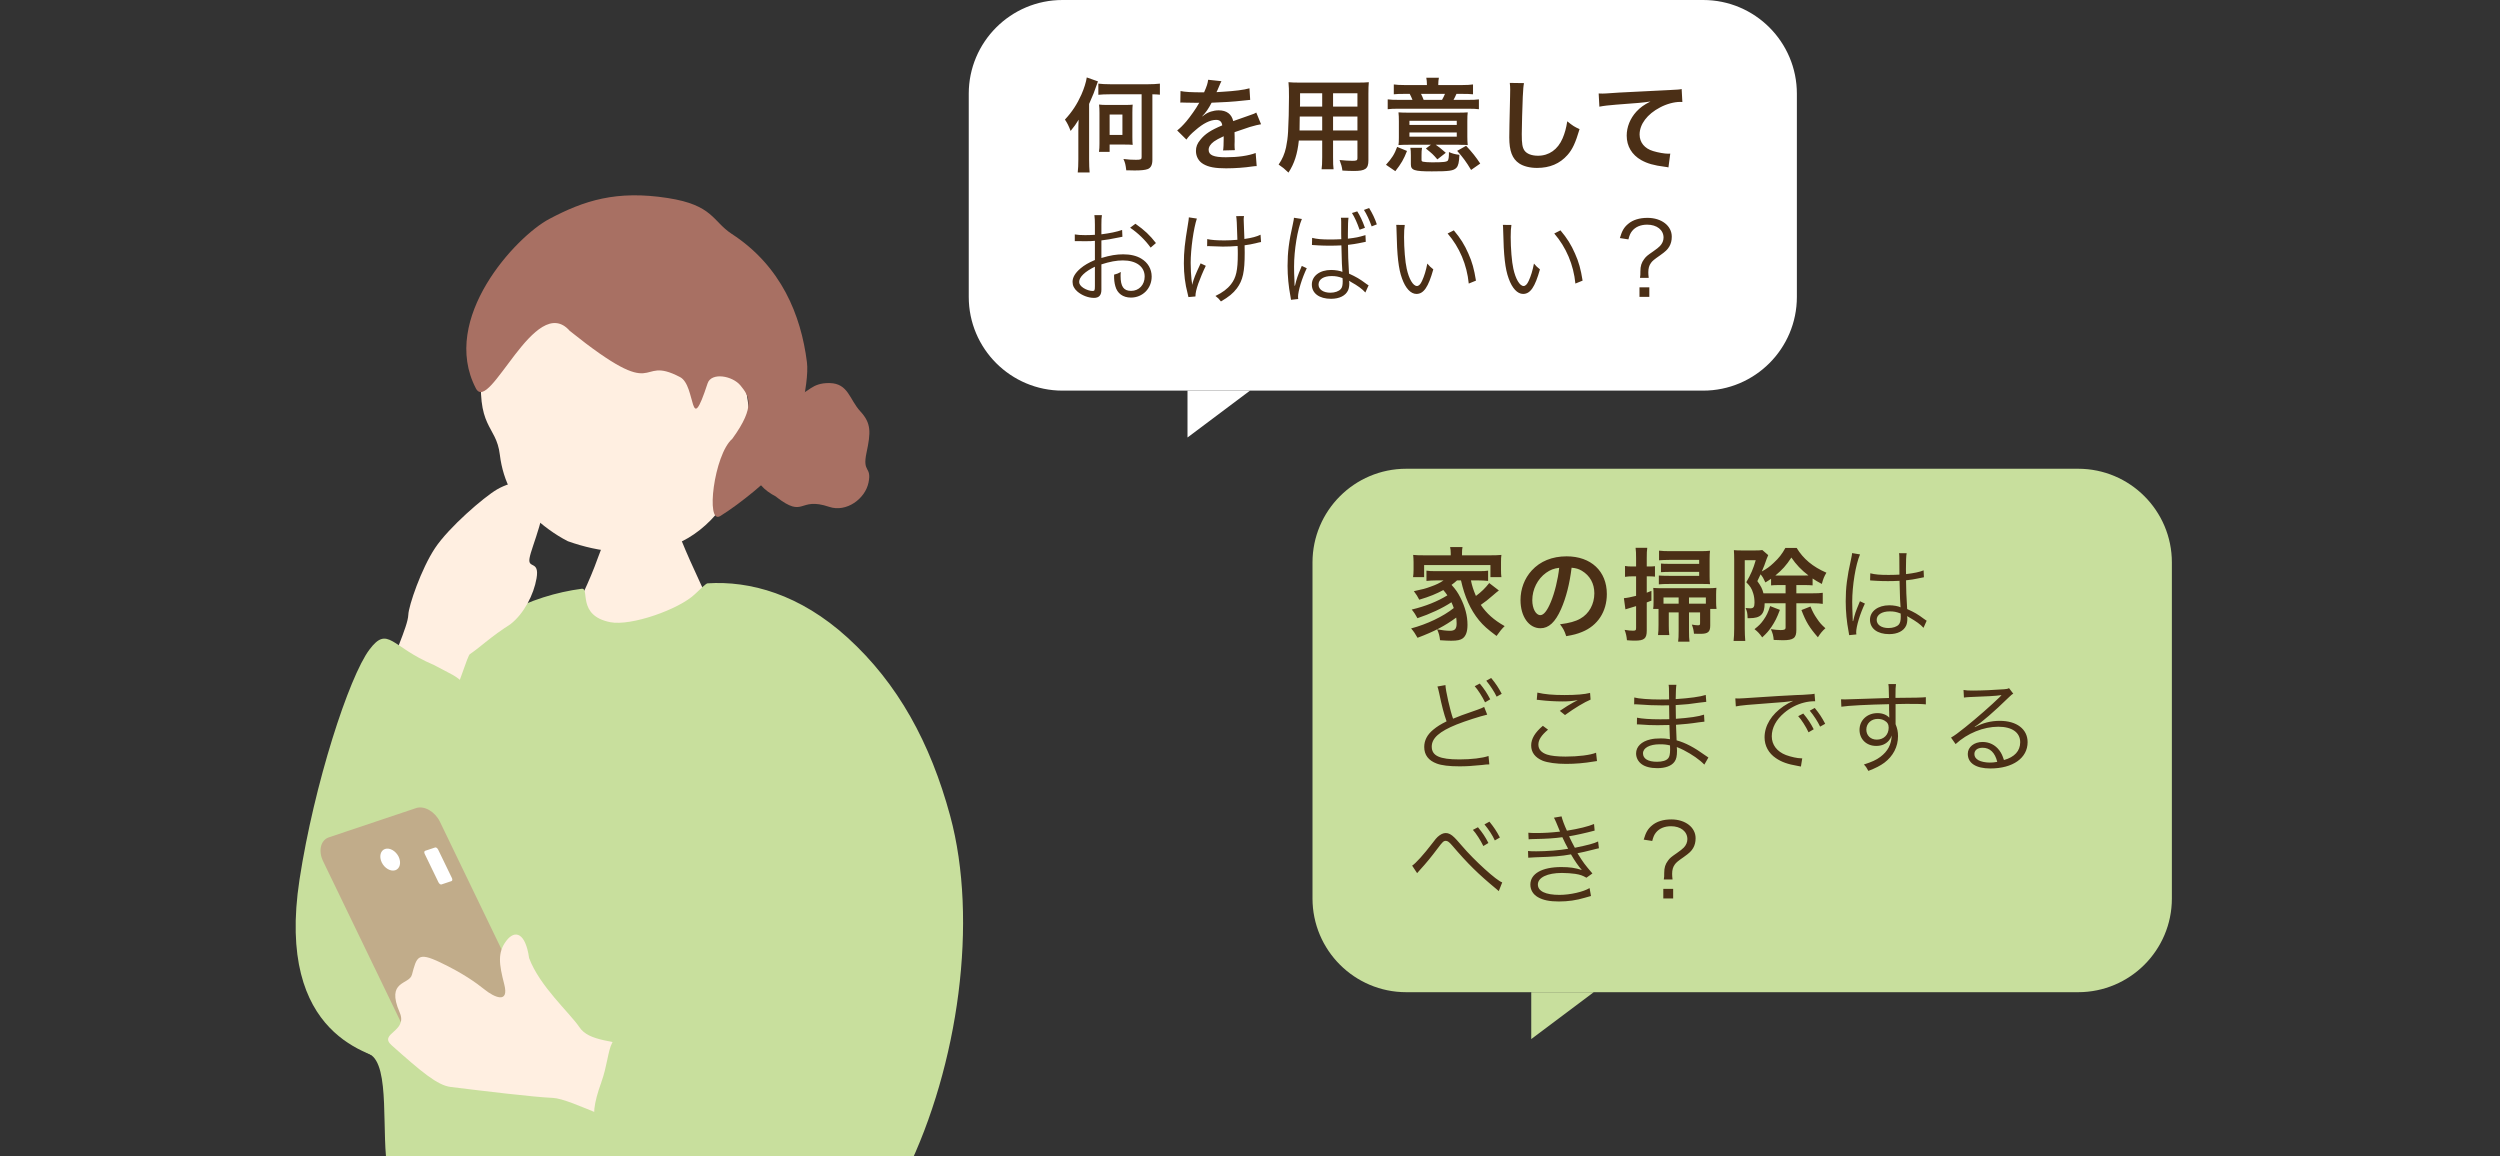 <svg width="320" height="148" viewBox="0 0 320 148" fill="none" xmlns="http://www.w3.org/2000/svg">
<rect x="0" y="0" width="320" height="148" fill="#333333" stroke="none"/>
<g clip-path="url(#clip0_11880_163753)">
<path d="M85.642 63.138C85.239 63.148 79.906 63.701 79.391 63.671C79.209 64.587 76.926 70.291 76.512 71.448C74.472 77.203 70.129 84.558 69.644 85.131C75.704 90.343 92.48 92.255 96.318 87.274C95.237 86.751 87.299 70.09 86.784 67.897C86.4 66.287 85.673 63.742 85.653 63.128L85.642 63.138Z" fill="#FFEFE1"/>
<path d="M46.437 164.814C48.881 157.077 50.386 153.657 49.669 150.015C48.72 145.246 50.043 136.332 47.306 134.923C38.347 130.295 50.871 96.248 56.082 86.912C60.243 79.447 68.253 76.177 74.454 75.362C75.534 75.221 73.807 78.782 78.1 79.638C80.756 80.171 86.927 77.998 88.967 76.036C89.533 75.493 90.371 74.677 90.553 74.668C95.976 74.315 102.389 76.056 108.5 81.63C114.943 87.495 119.084 95.081 121.619 104.418C125.255 117.819 122.69 136.372 115.984 150.095C110.611 161.092 111.893 167.279 114.297 174.181C116.832 181.506 119.569 185.892 116.973 188.74C112.489 193.659 96.168 190.53 81.251 192.442C61.233 195.008 50.649 191.305 44.357 185.892C41.7 183.608 43.983 172.622 46.447 164.814H46.437Z" fill="#C8DF9D"/>
<path d="M60.162 83.712C59.475 84.185 56.041 98.462 51.577 96.872C44.316 94.266 52.153 81.801 52.264 78.692C52.304 77.545 53.92 72.806 55.688 70.15C57.455 67.494 61.929 63.641 63.606 62.655C65.585 61.487 69.04 60.924 69.484 62.594C70.221 65.371 68.03 69.898 67.777 71.468C67.545 72.856 69.08 71.679 68.676 74.034C68.323 76.096 67.08 78.551 65.323 79.909C62.838 81.489 61.586 82.746 60.162 83.722V83.712Z" fill="#FFEFE1"/>
<path d="M55.445 85.07C59.465 87.243 60.515 86.951 59.071 92.505C55.97 104.407 59.091 107.898 56.819 119.609C54.172 133.292 54.112 137.116 50.496 135.979C47.598 135.063 35.246 132.789 38.336 112.597C40.205 100.393 44.669 86.619 47.295 83.138C49.658 80.009 50.092 82.816 55.435 85.07H55.445Z" fill="#C8DF9D"/>
<path d="M99.368 63.611C103.054 66.448 102.125 63.52 106.145 64.879C108.326 65.613 110.75 63.863 111.174 61.75C111.599 59.637 110.356 60.583 110.912 57.957C111.467 55.341 111.538 54.184 110.124 52.655C108.72 51.135 108.599 49.083 106.195 49.033C103.792 48.982 103.479 50.371 102.145 50.481C100.812 50.592 99.126 50.139 98.499 52.906C97.873 55.673 95.863 56.619 96.348 58.188C96.833 59.758 95.833 61.75 99.378 63.591L99.368 63.611Z" fill="#A87063"/>
<path d="M95.269 59.144C93.39 65.292 89.138 69.135 85.027 70.121C80.917 71.107 76.766 70.735 72.686 69.276C69.292 67.555 66.303 64.396 65.464 62.937C64.697 61.589 64.182 59.899 63.98 58.209C63.515 54.275 60.869 54.979 61.717 46.588C61.98 44.043 64.475 32.04 75.402 28.77C85.007 25.903 99.197 46.276 95.269 59.144Z" fill="#FFEFE1"/>
<path d="M72.938 42.362C68.514 37.291 62.656 53.077 60.909 49.707C56.263 40.763 66.07 30.269 70.291 28.035C74.766 25.661 78.897 24.323 85.481 25.349C91.299 26.255 91.198 28.327 93.662 29.937C100.015 34.072 102.53 40.35 103.287 46.356C103.631 49.103 101.974 56.347 99.591 59.899C98.682 61.257 94.591 64.587 92.188 66.056C90.289 67.223 91.39 58.188 93.733 56.166C96.813 51.93 95.834 50.642 94.793 49.355C93.753 48.077 91.046 47.624 90.572 49.073C88.208 56.267 89.148 49.365 87.047 48.268C81.341 45.27 84.876 51.92 72.927 42.352L72.938 42.362Z" fill="#A87063"/>
<path d="M53.821 136.059C54.459 137.369 55.835 138.16 56.875 137.812L68.044 134.065C69.083 133.717 69.418 132.349 68.791 131.037L56.314 105.187C55.675 103.877 54.3 103.086 53.26 103.435L42.091 107.181C41.051 107.529 40.717 108.897 41.344 110.209L53.833 136.057L53.821 136.059Z" fill="#C1AC8A"/>
<path d="M48.86 110.388C49.226 111.137 49.997 111.585 50.601 111.389C51.194 111.193 51.385 110.418 51.03 109.668C50.663 108.92 49.892 108.471 49.288 108.668C48.695 108.864 48.505 109.638 48.86 110.388Z" fill="white"/>
<path d="M56.127 112.943C56.222 113.129 56.389 113.248 56.512 113.208L57.787 112.782C57.91 112.742 57.933 112.564 57.839 112.377L56.079 108.743C55.985 108.556 55.817 108.438 55.694 108.477L54.419 108.903C54.296 108.943 54.273 109.122 54.367 109.309L56.127 112.943Z" fill="white"/>
<path d="M86.662 146.174C80.148 144.564 73.149 140.63 70.745 140.529C68.332 140.429 61.837 139.644 57.687 139.131C56 138.92 53.99 137.239 50.122 133.788C48.415 132.259 52.233 132.068 51.162 129.603C49.364 125.448 52.374 126.092 52.728 124.764C53.344 122.46 53.455 121.806 56.343 123.184C59.232 124.562 60.918 125.77 62.06 126.685C63.201 127.601 65.211 128.587 64.544 125.991C63.878 123.405 63.666 121.947 64.797 120.437C65.928 118.938 67.271 119.411 67.726 122.631C69.069 126.243 72.927 129.643 74.159 131.474C75.391 133.316 78.371 133.185 82.936 134.251C87.501 135.318 93.177 147.783 86.662 146.184V146.174Z" fill="#FFEFE1"/>
<path d="M76.969 138.525C78.504 134.28 77.192 131.261 82.746 132.801C91.695 135.286 97.542 134.843 100.259 135.215C107.278 136.171 112.621 121.744 116.237 122.87C120.57 124.209 120.055 155.448 106.38 152.923C94.199 150.669 88.443 148.556 80.393 146.323C76.181 145.156 75.01 143.968 76.969 138.535V138.525Z" fill="#C8DF9D"/>
</g>
<path d="M124 12C124 5.373 129.373 0 136 0H218C224.627 0 230 5.373 230 12V38C230 44.627 224.627 50 218 50H136C129.373 50 124 44.627 124 38V12Z" fill="white"/>
<path d="M146.127 12.069H142.097C141.447 12.069 140.953 12.095 140.589 12.134V10.704C141.018 10.756 141.486 10.782 142.084 10.782H146.998C147.531 10.782 148.012 10.756 148.467 10.704V12.121C148.116 12.082 147.947 12.082 147.505 12.069V20.467C147.505 21.104 147.31 21.481 146.92 21.637C146.582 21.767 146.049 21.819 145.217 21.819C145.126 21.819 144.918 21.819 144.645 21.806C144.541 21.806 144.372 21.806 144.164 21.806C144.073 21.065 144.021 20.831 143.8 20.35C144.411 20.428 144.84 20.454 145.399 20.454C146.023 20.454 146.127 20.402 146.127 20.116V12.069ZM139.406 13.304V20.402C139.406 21.104 139.432 21.598 139.471 22.079H137.95C138.002 21.559 138.028 21.078 138.028 20.402V16.775C138.028 16.138 138.041 15.852 138.067 15.319C137.768 15.826 137.469 16.242 137.04 16.762C136.793 16.112 136.611 15.748 136.312 15.306C137.222 14.331 137.872 13.33 138.418 12.108C138.769 11.315 139.016 10.509 139.107 9.911L140.537 10.418C140.03 11.887 139.939 12.095 139.406 13.304ZM144.944 14.409V17.529C144.944 18.036 144.957 18.244 144.983 18.543C144.723 18.517 144.502 18.504 143.982 18.504H142.032V19.44H140.667C140.719 19.115 140.732 18.79 140.732 18.413V14.435C140.732 13.98 140.719 13.707 140.68 13.382C140.953 13.421 141.265 13.434 141.72 13.434H143.982C144.502 13.434 144.723 13.421 144.983 13.395C144.957 13.694 144.944 13.902 144.944 14.409ZM142.032 14.656V17.269H143.67V14.656H142.032ZM151.08 13.135L151.106 11.653C151.639 11.77 152.471 11.822 154.122 11.822C154.473 11.042 154.59 10.652 154.642 10.21L156.345 10.392C156.267 10.522 156.267 10.522 155.825 11.562C155.76 11.705 155.734 11.744 155.708 11.796C155.812 11.783 155.812 11.783 156.527 11.744C158.035 11.653 159.218 11.51 159.933 11.302L160.024 12.784C159.66 12.81 159.66 12.81 158.997 12.888C158.048 13.005 156.397 13.109 155.084 13.148C154.707 13.889 154.343 14.409 153.888 14.877L153.901 14.903C153.992 14.838 153.992 14.838 154.161 14.708C154.642 14.344 155.331 14.123 155.994 14.123C157.008 14.123 157.645 14.604 157.853 15.501C158.854 15.137 159.517 14.903 159.842 14.799C160.544 14.552 160.596 14.539 160.804 14.409L161.415 15.904C161.051 15.956 160.661 16.06 159.972 16.255C159.79 16.307 159.14 16.528 158.022 16.918V17.061C158.035 17.399 158.035 17.399 158.035 17.581C158.035 17.711 158.035 17.932 158.035 18.101C158.022 18.322 158.022 18.439 158.022 18.53C158.022 18.816 158.035 18.998 158.061 19.219L156.553 19.258C156.605 19.024 156.631 18.361 156.631 17.75C156.631 17.568 156.631 17.568 156.631 17.438C155.994 17.737 155.656 17.919 155.383 18.114C154.928 18.452 154.707 18.803 154.707 19.18C154.707 19.856 155.331 20.129 156.904 20.129C158.464 20.129 159.803 19.934 160.726 19.583L160.856 21.26C160.635 21.26 160.57 21.273 160.258 21.312C159.322 21.455 158.074 21.546 156.93 21.546C155.552 21.546 154.694 21.39 154.031 21C153.433 20.662 153.082 20.038 153.082 19.323C153.082 18.79 153.238 18.374 153.654 17.88C154.239 17.152 154.98 16.658 156.449 16.047C156.384 15.566 156.124 15.345 155.656 15.345C154.902 15.345 153.992 15.8 152.991 16.684C152.445 17.139 152.146 17.464 151.86 17.867L150.677 16.697C151.015 16.437 151.392 16.073 151.847 15.54C152.354 14.942 153.147 13.811 153.407 13.317C153.459 13.213 153.459 13.213 153.511 13.148C153.459 13.148 153.29 13.161 153.29 13.161C153.082 13.161 151.938 13.135 151.652 13.135C151.405 13.122 151.405 13.122 151.288 13.122C151.249 13.122 151.171 13.122 151.08 13.135ZM169.241 17.984H166.251C166.069 19.713 165.679 20.935 164.925 22.092C164.379 21.572 164.197 21.429 163.664 21.065C164.132 20.389 164.431 19.7 164.613 18.868C164.743 18.257 164.834 17.581 164.873 16.879C164.938 15.787 164.99 13.941 164.99 12.407C164.99 11.471 164.977 11.055 164.925 10.522C165.38 10.561 165.718 10.574 166.42 10.574H173.713C174.441 10.574 174.805 10.561 175.208 10.522C175.169 10.964 175.156 11.289 175.156 11.991V20.532C175.156 21.611 174.766 21.884 173.284 21.884C172.881 21.884 172.218 21.858 171.828 21.832C171.763 21.338 171.672 21.026 171.464 20.48C172.114 20.545 172.686 20.584 173.102 20.584C173.635 20.584 173.752 20.532 173.752 20.259V17.984H170.632V20.116C170.632 20.87 170.645 21.286 170.697 21.663H169.163C169.215 21.273 169.241 20.896 169.241 20.129V17.984ZM169.241 16.697V14.916H166.368C166.368 15.293 166.355 15.553 166.355 15.735C166.342 16.346 166.342 16.437 166.342 16.697H169.241ZM170.632 16.697H173.752V14.916H170.632V16.697ZM169.241 13.642V11.939H166.407V13.278L166.394 13.642H169.241ZM170.632 13.642H173.752V11.939H170.632V13.642ZM182.644 10.886V10.769C182.644 10.496 182.618 10.236 182.566 9.95H184.178C184.126 10.223 184.1 10.457 184.1 10.769V10.886H187.168C187.792 10.886 188.169 10.86 188.546 10.808V12.069C188.13 12.03 187.844 12.017 187.155 12.017H186.427C186.297 12.303 186.219 12.485 186.05 12.784H187.818C188.572 12.784 188.923 12.771 189.3 12.719V13.98C188.923 13.928 188.559 13.915 187.805 13.915H179.121C178.367 13.915 178.016 13.928 177.626 13.98V12.719C178.003 12.771 178.419 12.784 179.173 12.784H180.798C180.681 12.498 180.616 12.355 180.447 12.017H179.745C179.069 12.017 178.796 12.03 178.406 12.069V10.808C178.77 10.86 179.16 10.886 179.784 10.886H182.644ZM182.228 12.784H184.581C184.737 12.498 184.828 12.329 184.958 12.017H181.89C182.02 12.264 182.085 12.433 182.228 12.784ZM183.151 18.53H180.278C179.719 18.53 179.368 18.543 179.004 18.569C179.043 18.283 179.056 18.075 179.056 17.594V15.54C179.056 15.02 179.043 14.721 179.004 14.383C179.368 14.409 179.706 14.422 180.408 14.422H186.453C187.233 14.422 187.506 14.409 187.87 14.383C187.831 14.656 187.818 14.981 187.818 15.54V17.477C187.818 17.906 187.831 18.192 187.87 18.569C187.701 18.556 187.688 18.556 187.428 18.543C187.363 18.543 187.246 18.543 187.09 18.543C186.934 18.53 186.817 18.53 186.726 18.53H183.775C184.165 18.79 184.36 18.946 185.062 19.557L183.983 20.402C183.398 19.726 183.359 19.7 182.514 19.011L183.151 18.53ZM180.408 15.462V15.995H186.466V15.462H180.408ZM180.408 16.957V17.49H186.466V16.957H180.408ZM178.601 21.91L177.405 21.091C178.185 20.233 178.497 19.726 178.835 18.803L180.096 19.323C179.693 20.363 179.355 20.948 178.601 21.91ZM181.955 19.882V20.454C181.955 20.61 181.994 20.662 182.163 20.701C182.306 20.74 182.839 20.779 183.281 20.779C184.789 20.779 185.205 20.727 185.335 20.532C185.426 20.376 185.465 20.064 185.465 19.466C185.933 19.661 186.193 19.739 186.804 19.817C186.765 20.792 186.661 21.208 186.427 21.468C186.063 21.858 185.53 21.936 183.281 21.936C181.019 21.936 180.59 21.793 180.59 21.026V19.882C180.59 19.453 180.577 19.18 180.525 18.92H182.02C181.968 19.232 181.955 19.427 181.955 19.882ZM189.469 20.935L188.299 21.754C187.662 20.688 187.272 20.168 186.518 19.31L187.662 18.66C188.468 19.531 188.91 20.09 189.469 20.935ZM193.252 10.613L195.072 10.639C194.994 11.016 194.968 11.393 194.916 12.394C194.864 13.603 194.786 16.242 194.786 17.165C194.786 18.4 194.864 18.868 195.124 19.258C195.423 19.687 196.047 19.934 196.866 19.934C198.27 19.934 199.401 19.141 200.012 17.711C200.298 17.035 200.467 16.424 200.61 15.527C201.312 16.099 201.546 16.242 202.183 16.528C201.663 18.283 201.273 19.128 200.636 19.843C199.661 20.948 198.374 21.494 196.736 21.494C195.839 21.494 195.007 21.286 194.461 20.922C193.564 20.324 193.187 19.323 193.187 17.581C193.187 16.905 193.213 15.605 193.291 12.342C193.304 11.952 193.304 11.679 193.304 11.497C193.304 11.133 193.291 10.951 193.252 10.613ZM204.721 13.655L204.63 11.965C204.916 11.978 205.059 11.978 205.124 11.978C205.358 11.978 205.358 11.978 207.269 11.848C207.997 11.809 210.155 11.692 213.756 11.523C214.822 11.471 215.017 11.458 215.251 11.393L215.342 13.057C215.199 13.044 215.199 13.044 215.069 13.044C214.289 13.044 213.327 13.304 212.495 13.746C210.844 14.604 209.869 15.904 209.869 17.217C209.869 18.231 210.506 19.011 211.598 19.336C212.235 19.531 213.067 19.674 213.535 19.674C213.548 19.674 213.665 19.674 213.795 19.661L213.561 21.429C213.405 21.39 213.34 21.377 213.119 21.351C211.689 21.169 210.87 20.935 210.077 20.493C208.881 19.817 208.218 18.712 208.218 17.36C208.218 16.255 208.66 15.163 209.453 14.292C209.947 13.759 210.415 13.421 211.26 12.992C210.207 13.148 209.7 13.187 206.879 13.395C206.008 13.46 205.228 13.551 204.721 13.655ZM143.631 29.433L143.67 30.304C143.514 30.33 143.462 30.343 143.28 30.382C142.214 30.603 141.59 30.707 140.979 30.772V33.021C142.11 32.683 142.903 32.553 143.774 32.553C144.697 32.553 145.477 32.735 146.075 33.099C146.933 33.606 147.414 34.438 147.414 35.4C147.414 36.921 146.257 38.091 144.762 38.091C143.735 38.091 143.007 37.558 142.76 36.622C142.643 36.193 142.591 35.803 142.604 35.153C143.007 35.049 143.137 34.997 143.462 34.815C143.436 35.049 143.436 35.166 143.436 35.322C143.436 36.674 143.826 37.233 144.775 37.233C145.789 37.233 146.517 36.466 146.517 35.4C146.517 34.126 145.438 33.333 143.735 33.333C142.903 33.333 142.071 33.489 140.979 33.84V37.09C140.979 37.792 140.667 38.13 140.03 38.13C139.302 38.13 138.457 37.805 137.885 37.298C137.482 36.947 137.287 36.544 137.287 36.076C137.287 35.504 137.612 34.945 138.314 34.347C138.795 33.944 139.328 33.632 140.147 33.281V30.824C140.03 30.837 140.03 30.837 139.627 30.863C139.393 30.876 139.172 30.876 138.795 30.876C138.6 30.876 138.249 30.876 138.106 30.863C137.95 30.863 137.846 30.863 137.807 30.863C137.755 30.863 137.677 30.863 137.573 30.863V30.005C137.95 30.07 138.314 30.096 138.899 30.096C139.25 30.096 139.757 30.083 140.147 30.057V28.77C140.147 28.25 140.134 27.925 140.082 27.535H141.044C140.992 27.899 140.979 28.146 140.979 28.744V29.992C142.097 29.849 142.916 29.68 143.631 29.433ZM140.147 36.609V34.139C138.86 34.763 138.132 35.465 138.132 36.089C138.132 36.362 138.314 36.622 138.691 36.869C139.042 37.09 139.51 37.246 139.848 37.246C140.108 37.246 140.147 37.168 140.147 36.609ZM147.96 31.11L147.284 31.695C146.595 30.733 145.672 29.836 144.658 29.147L145.334 28.64C146.53 29.485 147.18 30.109 147.96 31.11ZM154.512 31.513L154.525 30.603C155.019 30.72 155.773 30.772 156.735 30.772C157.255 30.772 157.736 30.746 158.386 30.694C158.321 28.432 158.295 28.055 158.23 27.665L159.231 27.652C159.205 27.86 159.192 27.938 159.192 28.094C159.192 28.185 159.192 28.25 159.205 28.484C159.218 28.783 159.218 28.783 159.283 30.59C160.271 30.447 160.869 30.278 161.35 30.044L161.415 30.98C161.142 31.032 161.116 31.032 160.726 31.136C160.232 31.253 159.829 31.331 159.309 31.396C159.322 31.747 159.322 31.955 159.322 32.332C159.322 34.802 159.088 35.868 158.321 36.908C157.84 37.545 157.281 38 156.28 38.585C156.02 38.247 155.916 38.143 155.578 37.883C156.488 37.441 157.099 36.986 157.567 36.388C158.23 35.543 158.438 34.594 158.438 32.514C158.438 32.15 158.438 31.864 158.412 31.487C157.84 31.539 157.086 31.565 156.514 31.565C156.15 31.565 155.409 31.539 154.941 31.513C154.824 31.5 154.759 31.5 154.707 31.5C154.668 31.5 154.603 31.5 154.512 31.513ZM152.172 27.821L153.199 27.977C152.783 29.212 152.406 31.877 152.406 33.645C152.406 34.36 152.458 35.322 152.51 35.764C152.562 36.05 152.588 36.323 152.588 36.466C152.848 35.543 152.939 35.309 153.68 33.71L154.343 34.022C153.966 34.789 153.641 35.595 153.381 36.297C153.121 37.064 153.017 37.506 153.017 37.948L152.12 38.026C152.094 37.857 152.081 37.818 152.016 37.571C151.691 36.349 151.535 35.088 151.535 33.723C151.535 32.189 151.652 31.123 152.055 28.718C152.146 28.185 152.159 28.055 152.172 27.821ZM165.627 27.873L166.641 28.029C166.082 29.329 165.64 32.007 165.64 34.126C165.64 34.594 165.653 35.361 165.692 35.946L165.705 36.57H165.757C165.965 35.699 166.121 35.231 166.524 34.295C166.576 34.165 166.602 34.126 166.628 34.035L167.265 34.334C166.654 35.608 166.147 37.259 166.147 38.013C166.147 38.078 166.147 38.104 166.173 38.273L165.25 38.377C165.237 38.26 165.224 38.208 165.172 37.896C164.938 36.687 164.808 35.335 164.808 34.035C164.808 32.306 164.977 30.928 165.484 28.692C165.601 28.146 165.614 28.042 165.627 27.873ZM171.685 30.616L171.672 29.888C171.672 29.563 171.672 29.264 171.672 29.147V28.406C171.672 28.172 171.659 27.977 171.633 27.873H172.608C172.556 28.224 172.53 28.835 172.53 29.914C172.53 30.057 172.53 30.291 172.53 30.551C173.648 30.408 173.791 30.382 174.779 30.096L174.818 30.954C174.792 30.954 174.753 30.967 174.74 30.967C174.662 30.98 174.389 31.045 173.908 31.136C173.622 31.201 173.154 31.266 172.543 31.344C172.543 32.475 172.582 33.463 172.673 35.023C173.583 35.439 174.038 35.699 174.857 36.31C175 36.414 175.026 36.44 175.182 36.518L174.766 37.441C174.376 36.999 173.778 36.557 172.92 36.089C172.881 36.063 172.855 36.05 172.842 36.037L172.764 35.985C172.751 35.972 172.725 35.959 172.686 35.933C172.712 36.128 172.712 36.141 172.712 36.258C172.712 36.596 172.66 36.921 172.556 37.155C172.244 37.844 171.451 38.247 170.372 38.247C168.864 38.247 167.915 37.545 167.915 36.427C167.915 35.322 168.929 34.555 170.385 34.555C170.918 34.555 171.542 34.659 171.828 34.802C171.789 34.542 171.737 33.372 171.698 31.409C171.139 31.435 170.749 31.448 170.216 31.448C169.67 31.448 169.189 31.435 168.747 31.409C168.526 31.383 168.383 31.383 168.344 31.383C168.214 31.37 168.136 31.37 168.11 31.37C168.045 31.357 168.006 31.357 167.98 31.357C167.98 31.357 167.954 31.357 167.928 31.357L167.954 30.447C168.591 30.603 169.163 30.655 170.294 30.655C170.801 30.655 171.152 30.642 171.685 30.616ZM171.841 35.595C171.308 35.4 170.97 35.335 170.45 35.335C169.423 35.335 168.773 35.751 168.773 36.427C168.773 37.051 169.384 37.467 170.294 37.467C170.853 37.467 171.373 37.285 171.62 36.999C171.802 36.804 171.867 36.505 171.867 35.972C171.867 35.868 171.854 35.608 171.841 35.595ZM173.05 27.262L173.726 27.054C174.077 27.587 174.402 28.276 174.714 29.16L174.025 29.407C173.713 28.51 173.401 27.821 173.05 27.262ZM174.584 26.872L175.247 26.625C175.663 27.301 176.001 28.003 176.235 28.718L175.572 28.978C175.299 28.198 174.909 27.366 174.584 26.872ZM178.718 28.783L179.81 28.796C179.745 29.199 179.719 29.628 179.719 30.343C179.719 31.773 179.862 33.554 180.057 34.386C180.343 35.712 180.876 36.609 181.37 36.609C181.604 36.609 181.825 36.388 182.02 35.959C182.319 35.309 182.527 34.62 182.696 33.736C182.982 34.074 183.099 34.191 183.463 34.477C182.826 36.752 182.228 37.623 181.305 37.623C180.577 37.623 179.901 36.895 179.459 35.647C179.004 34.412 178.822 32.748 178.757 29.55C178.744 29.056 178.744 29.017 178.718 28.783ZM185.296 29.888L186.089 29.485C186.934 30.486 187.467 31.344 187.948 32.449C188.442 33.541 188.689 34.464 188.923 35.92L188 36.297C187.766 33.879 186.817 31.656 185.296 29.888ZM192.368 28.783L193.46 28.796C193.395 29.199 193.369 29.628 193.369 30.343C193.369 31.773 193.512 33.554 193.707 34.386C193.993 35.712 194.526 36.609 195.02 36.609C195.254 36.609 195.475 36.388 195.67 35.959C195.969 35.309 196.177 34.62 196.346 33.736C196.632 34.074 196.749 34.191 197.113 34.477C196.476 36.752 195.878 37.623 194.955 37.623C194.227 37.623 193.551 36.895 193.109 35.647C192.654 34.412 192.472 32.748 192.407 29.55C192.394 29.056 192.394 29.017 192.368 28.783ZM198.946 29.888L199.739 29.485C200.584 30.486 201.117 31.344 201.598 32.449C202.092 33.541 202.339 34.464 202.573 35.92L201.65 36.297C201.416 33.879 200.467 31.656 198.946 29.888ZM211.036 35.569H209.918C209.97 35.257 209.97 35.153 209.97 34.724C209.97 34.048 210.113 33.619 210.451 33.164C210.711 32.813 210.841 32.709 211.595 32.189C212.063 31.864 212.284 31.682 212.479 31.487C212.778 31.175 212.934 30.798 212.934 30.408C212.934 29.433 212.076 28.757 210.841 28.757C209.996 28.757 209.333 29.043 208.904 29.576C208.683 29.862 208.579 30.096 208.436 30.642L207.344 30.473C207.617 29.537 207.877 29.095 208.41 28.653C209.008 28.146 209.853 27.886 210.88 27.886C212.674 27.886 213.987 28.9 213.987 30.291C213.987 30.785 213.883 31.188 213.675 31.552C213.441 31.942 213.207 32.176 212.492 32.683C211.725 33.216 211.504 33.398 211.322 33.658C211.088 33.983 210.984 34.347 210.984 34.854C210.984 35.062 210.997 35.283 211.036 35.569ZM209.853 36.778H211.114V38H209.853V36.778Z" fill="#4B2F16"/>
<path d="M160 50H152V56L160 50Z" fill="white"/>
<path d="M168 72C168 65.373 173.373 60 180 60H266C272.627 60 278 65.373 278 72V115C278 121.627 272.627 127 266 127H180C173.373 127 168 121.627 168 115V72Z" fill="#C8DF9D"/>
<path d="M187.007 74.292H186.5C186.227 74.539 186.097 74.643 185.798 74.864C186.318 75.436 186.591 75.826 186.942 76.515C187.54 77.698 187.839 78.829 187.839 79.973C187.839 80.831 187.644 81.39 187.241 81.702C186.955 81.923 186.526 82.014 185.759 82.014C185.408 82.014 184.875 81.988 184.329 81.949C184.251 81.325 184.173 81.052 183.952 80.558C184.602 80.675 185.148 80.74 185.603 80.74C186.227 80.74 186.448 80.493 186.448 79.791C186.448 79.531 186.422 79.297 186.396 79.05C184.966 80.103 183.588 80.831 181.443 81.637C181.144 81.104 180.962 80.831 180.624 80.441C182.665 79.895 184.719 78.92 186.084 77.828C185.98 77.529 185.915 77.386 185.785 77.087C184.654 77.841 183.042 78.595 181.43 79.128C181.196 78.686 181.014 78.4 180.702 78.023C182.457 77.607 184.03 76.97 185.265 76.203C185.07 75.917 184.966 75.787 184.745 75.527C183.861 76.008 182.977 76.372 181.664 76.762C181.443 76.333 181.326 76.138 180.975 75.67C182.132 75.423 182.444 75.345 183.107 75.098C183.822 74.851 184.303 74.617 184.771 74.292H183.861C183.38 74.292 182.99 74.318 182.587 74.357V73.044C182.925 73.096 183.198 73.109 183.861 73.109H189.191C189.932 73.109 190.166 73.096 190.478 73.044V74.357C190.062 74.318 189.672 74.292 189.191 74.292H188.281C188.411 74.968 188.606 75.553 188.918 76.281C189.62 75.761 190.088 75.306 190.621 74.63L191.856 75.579C191.557 75.813 191.453 75.891 191.115 76.19C190.426 76.788 190.153 76.996 189.542 77.425C190.283 78.53 191.219 79.362 192.597 80.142C192.259 80.467 191.973 80.805 191.557 81.403C190.374 80.519 189.88 80.077 189.308 79.388C188.216 78.049 187.475 76.398 187.007 74.292ZM185.694 71.081V70.808C185.694 70.509 185.668 70.288 185.616 70.028H187.202C187.15 70.288 187.137 70.483 187.137 70.795V71.081H190.738C191.362 71.081 191.778 71.068 192.181 71.029C192.142 71.302 192.129 71.523 192.129 71.939V72.953C192.129 73.343 192.142 73.59 192.181 73.876H190.777V72.329H182.288V73.876H180.871C180.91 73.59 180.936 73.356 180.936 72.953V71.939C180.936 71.562 180.91 71.302 180.884 71.029C181.274 71.068 181.677 71.081 182.314 71.081H185.694ZM201.164 72.667C200.917 74.708 200.462 76.502 199.812 77.971C199.071 79.648 198.239 80.415 197.173 80.415C195.691 80.415 194.625 78.907 194.625 76.814C194.625 75.384 195.132 74.045 196.055 73.031C197.147 71.835 198.681 71.211 200.527 71.211C203.647 71.211 205.675 73.109 205.675 76.034C205.675 78.283 204.505 80.077 202.516 80.883C201.892 81.143 201.385 81.273 200.475 81.429C200.254 80.74 200.098 80.454 199.682 79.908C200.878 79.752 201.658 79.544 202.269 79.193C203.4 78.569 204.076 77.334 204.076 75.943C204.076 74.695 203.517 73.681 202.477 73.057C202.074 72.823 201.736 72.719 201.164 72.667ZM199.578 72.68C198.902 72.758 198.434 72.94 197.901 73.317C196.809 74.097 196.133 75.436 196.133 76.827C196.133 77.893 196.588 78.738 197.16 78.738C197.589 78.738 198.031 78.192 198.499 77.074C198.993 75.904 199.422 74.149 199.578 72.68ZM216.192 78.387V80.74C216.192 81.403 216.205 81.715 216.257 82.131H214.801C214.853 81.728 214.866 81.468 214.866 80.727V78.387H213.605V80.077C213.605 80.558 213.618 80.883 213.67 81.286H212.227C212.279 80.909 212.292 80.506 212.292 79.934V78.257C212.292 78.14 212.292 78.088 212.292 77.945H211.603C211.642 77.685 211.655 77.516 211.655 77.087V76.112C211.655 75.722 211.642 75.514 211.616 75.254C211.954 75.28 212.279 75.293 212.773 75.293H218.506C219.117 75.293 219.351 75.28 219.702 75.241C219.676 75.501 219.663 75.735 219.663 76.073V77.074C219.663 77.412 219.676 77.633 219.715 77.945H218.909C218.909 78.166 218.909 78.166 218.909 78.257V80.077C218.909 80.883 218.623 81.13 217.661 81.13C217.479 81.13 217.336 81.13 216.829 81.117C216.79 80.675 216.712 80.35 216.556 79.947C216.933 80.012 217.141 80.038 217.349 80.038C217.557 80.038 217.609 79.986 217.609 79.778V78.387H216.192ZM214.866 77.269V76.476H212.929V77.269C213.098 77.269 213.163 77.269 213.319 77.269H214.866ZM216.192 77.269H218.012C218.129 77.269 218.194 77.269 218.35 77.269V76.476H216.192V77.269ZM209.419 73.772H208.912C208.613 73.772 208.34 73.785 208.002 73.837V72.446C208.301 72.498 208.535 72.511 208.925 72.511H209.419V71.458C209.419 70.795 209.406 70.522 209.354 70.119H210.849C210.797 70.483 210.784 70.808 210.784 71.445V72.511H211.161C211.421 72.511 211.59 72.498 211.837 72.472V73.811C211.538 73.785 211.408 73.772 211.161 73.772H210.784V75.865C211.044 75.761 211.083 75.748 211.382 75.631V76.879C211.083 76.996 211.005 77.022 210.784 77.113V80.727C210.784 81.728 210.459 82.001 209.276 82.001C208.99 82.001 208.6 81.988 208.249 81.949C208.197 81.416 208.132 81.117 207.95 80.623C208.418 80.701 208.743 80.727 209.029 80.727C209.354 80.727 209.419 80.675 209.419 80.376V77.581C208.587 77.828 208.132 77.971 208.054 77.997L207.859 76.567C208.223 76.541 208.756 76.437 209.419 76.268V73.772ZM217.492 72.173V71.666H213.696C213.254 71.666 212.604 71.692 212.357 71.718V70.483C212.773 70.535 213.163 70.548 213.787 70.548H217.648C218.207 70.548 218.454 70.535 218.883 70.496C218.844 70.821 218.831 71.042 218.831 71.549V73.824C218.831 74.266 218.844 74.448 218.883 74.773C218.571 74.747 218.428 74.747 217.908 74.747H213.657C213.163 74.747 212.604 74.76 212.331 74.799V73.668C212.773 73.694 213.007 73.707 213.631 73.707H217.492V73.2H213.774C213.345 73.2 212.968 73.213 212.604 73.239V72.134C212.968 72.173 213.15 72.173 213.761 72.173H217.492ZM228.555 77.217H225.877C225.864 78.634 225.357 79.128 223.927 79.128C223.888 79.128 223.797 79.128 223.693 79.128C223.68 78.491 223.628 78.257 223.433 77.828C223.771 77.854 223.888 77.867 224.044 77.867C224.447 77.867 224.577 77.685 224.577 77.139C224.577 76.71 224.525 76.294 224.408 75.943C224.226 75.332 224.031 75.033 223.524 74.526C224.109 73.525 224.421 72.797 224.733 71.705H223.329V80.454C223.329 81 223.355 81.598 223.394 82.04H221.899C221.951 81.611 221.977 81.052 221.977 80.441V71.653C221.977 71.185 221.964 70.782 221.938 70.418C222.172 70.444 222.51 70.457 222.926 70.457H224.655C225.084 70.457 225.357 70.444 225.578 70.405L226.332 71.055C226.215 71.315 226.202 71.341 226.137 71.523C225.903 72.212 225.773 72.55 225.513 73.148C226.137 72.81 226.514 72.537 227.008 72.069C227.71 71.419 228.087 70.938 228.529 70.132H229.972C230.804 71.523 232.052 72.563 233.781 73.304C233.482 73.811 233.365 74.097 233.196 74.747C232.637 74.448 232.416 74.318 232.013 74.045V74.929C231.584 74.89 231.48 74.89 230.908 74.89H229.933V75.943H232.065C232.663 75.943 232.91 75.93 233.313 75.878V77.295C232.988 77.243 232.598 77.217 232.065 77.217H229.933V80.636C229.933 81.676 229.569 81.949 228.191 81.949C227.931 81.949 227.619 81.936 227.034 81.91C226.995 81.39 226.904 81.039 226.67 80.532C227.06 80.597 227.606 80.649 227.918 80.649C228.412 80.649 228.555 80.571 228.555 80.311V77.217ZM228.555 75.943V74.89H227.801C227.229 74.89 227.138 74.89 226.696 74.929V74.084C226.41 74.279 226.319 74.344 225.968 74.552C225.708 73.98 225.643 73.876 225.357 73.512C225.24 73.785 225.175 73.915 224.941 74.383C225.422 75.059 225.565 75.345 225.721 75.943H228.555ZM227.814 73.668H230.908C231.181 73.668 231.298 73.668 231.48 73.655C230.583 72.979 229.894 72.251 229.296 71.367C228.62 72.394 228.139 72.927 227.242 73.668C227.424 73.668 227.502 73.668 227.814 73.668ZM230.583 78.088L231.74 77.633C232.039 78.335 232.195 78.647 232.585 79.206C232.936 79.726 233.131 79.947 233.651 80.415C233.261 80.766 233.04 81.026 232.689 81.572C231.584 80.298 231.168 79.609 230.583 78.088ZM226.579 77.581L227.827 78.062C227.45 79.076 227.203 79.557 226.735 80.259C226.371 80.779 226.15 81.039 225.565 81.585C225.201 81.078 225.006 80.87 224.577 80.532C225.149 80.077 225.396 79.83 225.734 79.349C226.124 78.79 226.306 78.413 226.579 77.581ZM239.371 74.292L239.397 73.382C240.034 73.538 240.593 73.59 241.737 73.59C242.244 73.59 242.595 73.577 243.128 73.551C243.115 72.329 243.115 72.329 243.115 71.341C243.115 71.12 243.102 70.938 243.076 70.808H244.051C243.986 71.159 243.96 71.77 243.96 72.849C243.96 72.992 243.96 73.2 243.973 73.486C244.974 73.369 245.728 73.213 246.222 73.005L246.261 73.889C246.235 73.889 246.235 73.889 245.351 74.071C245.013 74.149 244.649 74.201 243.973 74.279C243.986 75.566 244.012 76.229 244.116 77.958C245.065 78.387 245.429 78.595 246.287 79.232C246.443 79.336 246.469 79.362 246.612 79.453L246.209 80.363C245.806 79.908 245.286 79.544 244.363 79.011C244.311 78.985 244.311 78.985 244.233 78.933C244.181 78.894 244.181 78.894 244.116 78.855C244.142 79.05 244.142 79.076 244.142 79.193C244.142 79.531 244.09 79.843 243.986 80.077C243.674 80.766 242.881 81.169 241.815 81.169C240.307 81.169 239.358 80.454 239.358 79.323C239.358 78.244 240.385 77.477 241.828 77.477C242.361 77.477 242.972 77.581 243.271 77.737C243.232 77.464 243.18 76.242 243.141 74.344C242.556 74.37 242.153 74.383 241.659 74.383C241.126 74.383 240.645 74.37 240.19 74.344C239.969 74.318 239.826 74.318 239.774 74.318C239.657 74.305 239.579 74.305 239.553 74.305C239.488 74.292 239.449 74.292 239.423 74.292C239.41 74.292 239.397 74.292 239.371 74.292ZM243.284 78.53C242.751 78.322 242.413 78.257 241.893 78.257C240.879 78.257 240.216 78.686 240.216 79.336C240.216 79.973 240.814 80.389 241.724 80.389C242.296 80.389 242.803 80.22 243.05 79.934C243.219 79.739 243.297 79.427 243.297 78.92C243.297 78.829 243.284 78.53 243.284 78.53ZM237.07 70.795L238.084 70.964C237.525 72.264 237.083 74.929 237.083 77.061C237.083 77.516 237.109 78.283 237.135 78.881C237.135 78.985 237.135 79.011 237.148 79.245C237.148 79.362 237.148 79.362 237.148 79.492L237.2 79.505C237.434 78.53 237.525 78.283 237.967 77.217C238.019 77.1 238.045 77.048 238.071 76.957L238.708 77.256C238.097 78.53 237.59 80.181 237.59 80.948C237.59 81.013 237.59 81.026 237.616 81.208L236.693 81.299C236.68 81.182 236.667 81.117 236.615 80.818C236.381 79.609 236.251 78.27 236.251 76.957C236.251 75.228 236.42 73.863 236.927 71.614C237.044 71.042 237.057 70.964 237.07 70.795ZM183.991 87.873L185.018 87.691C185.018 88.315 185.642 91.058 185.993 91.994C186.708 91.695 187.137 91.526 189.139 90.837C189.594 90.668 189.724 90.616 189.971 90.486L190.361 91.474C189.451 91.682 187.592 92.28 186.448 92.735C184.225 93.632 183.263 94.49 183.263 95.569C183.263 96.739 184.264 97.207 186.812 97.207C188.307 97.207 189.763 97.038 190.53 96.765L190.634 97.844C190.439 97.844 190.387 97.844 190.244 97.857L190.114 97.87L189.672 97.922C188.333 98.052 187.709 98.091 186.799 98.091C185.512 98.091 184.537 97.974 183.913 97.74C182.847 97.35 182.301 96.635 182.301 95.608C182.301 94.776 182.691 94.022 183.458 93.398C183.952 92.995 184.355 92.735 185.161 92.332C184.823 91.383 184.563 90.395 184.212 88.705C184.082 88.146 184.069 88.081 183.991 87.873ZM188.762 87.834L189.412 87.496C189.997 88.198 190.348 88.744 190.751 89.511L190.088 89.901C189.763 89.212 189.139 88.237 188.762 87.834ZM190.244 87.132L190.868 86.781C191.466 87.509 191.791 87.99 192.22 88.809L191.57 89.173C191.284 88.562 190.738 87.73 190.244 87.132ZM196.705 89.576L196.783 88.653C197.732 88.874 198.759 88.965 200.241 88.965C201.762 88.965 202.815 88.874 203.53 88.692L203.595 89.55C202.789 89.888 201.593 90.603 200.319 91.526L199.656 90.993C200.488 90.434 200.8 90.239 201.385 89.914C201.528 89.836 201.554 89.823 201.71 89.745C201.801 89.693 201.827 89.693 201.957 89.615C201.177 89.745 200.735 89.784 199.994 89.784C199.084 89.784 197.979 89.719 197.134 89.615C196.9 89.589 196.874 89.576 196.705 89.576ZM197.485 92.904L198.148 93.398C197.303 94.1 196.913 94.698 196.913 95.309C196.913 95.907 197.29 96.336 198.018 96.583C198.512 96.752 199.37 96.843 200.397 96.843C202.022 96.843 203.569 96.648 204.297 96.349L204.414 97.415C204.245 97.428 204.193 97.441 203.972 97.48C202.841 97.675 201.606 97.779 200.462 97.779C199.214 97.779 198.109 97.623 197.472 97.376C196.497 96.973 195.99 96.31 195.99 95.413C195.99 94.568 196.484 93.749 197.485 92.904ZM218.675 96.96L218.155 97.87C217.557 97.246 216.608 96.583 215.503 96.011C215.282 95.894 214.983 95.764 214.632 95.621C214.658 95.92 214.658 95.92 214.658 96.089C214.658 96.778 214.567 97.194 214.333 97.506C213.956 98.039 213.163 98.325 212.136 98.325C211.278 98.325 210.563 98.143 210.121 97.805C209.679 97.48 209.419 96.973 209.419 96.44C209.419 95.582 210.095 94.906 211.239 94.646C211.629 94.555 212.019 94.516 212.591 94.516C213.02 94.516 213.202 94.529 213.761 94.62C213.748 94.581 213.748 94.581 213.748 94.464C213.748 94.451 213.735 94.399 213.735 94.321C213.722 94.204 213.722 93.931 213.709 93.554C213.696 93.385 213.696 93.138 213.683 92.8C213.215 92.813 212.565 92.826 212.149 92.826C211.369 92.826 210.758 92.8 209.952 92.735C209.809 92.722 209.705 92.722 209.627 92.722C209.614 92.722 209.562 92.722 209.523 92.722L209.536 91.864C210.121 91.994 211.2 92.072 212.513 92.072C212.851 92.072 213.306 92.072 213.67 92.059L213.644 90.278C213.267 90.291 213.059 90.291 212.76 90.291C211.811 90.291 210.758 90.252 209.588 90.161C209.497 90.148 209.419 90.148 209.354 90.148C209.315 90.148 209.25 90.148 209.172 90.161L209.185 89.277C209.744 89.433 211.096 89.537 212.513 89.537C212.773 89.537 213.215 89.524 213.644 89.524C213.631 87.938 213.631 87.938 213.579 87.652H214.58C214.528 87.925 214.502 88.549 214.489 89.485C216.283 89.368 217.622 89.186 218.337 88.952L218.402 89.836C218.181 89.849 218.181 89.849 217.505 89.94C216.283 90.122 215.932 90.161 214.489 90.252C214.502 91.318 214.502 91.318 214.515 92.007C216.283 91.877 217.401 91.721 218.116 91.474L218.168 92.371C217.999 92.384 217.869 92.397 217.414 92.462C216.517 92.605 215.49 92.709 214.528 92.774C214.554 93.502 214.554 93.502 214.606 94.763C215.737 95.075 216.868 95.673 218.233 96.661C218.441 96.817 218.506 96.856 218.675 96.96ZM213.774 95.907L213.761 95.413C213.267 95.296 213.007 95.27 212.435 95.27C211.148 95.27 210.303 95.738 210.303 96.427C210.303 97.116 210.953 97.506 212.084 97.506C212.773 97.506 213.267 97.363 213.514 97.077C213.696 96.895 213.774 96.531 213.774 95.907ZM222.185 90.421L222.12 89.394C222.367 89.407 222.497 89.407 222.588 89.407C222.77 89.407 222.926 89.394 223.329 89.368C224.057 89.316 224.135 89.303 225.734 89.212L227.775 89.082C229.374 88.991 229.543 88.978 229.972 88.965L230.713 88.939C231.831 88.874 232.078 88.848 232.26 88.796L232.338 89.758C231.818 89.758 231.376 89.81 230.882 89.94C230.011 90.161 229.101 90.629 228.386 91.24C227.346 92.111 226.787 93.164 226.787 94.243C226.787 95.335 227.45 96.206 228.607 96.648C229.244 96.882 230.063 97.064 230.557 97.064C230.583 97.064 230.635 97.064 230.687 97.064L230.518 98.117C230.375 98.091 230.349 98.078 230.115 98.039C228.828 97.818 228.048 97.545 227.307 97.038C226.384 96.414 225.864 95.465 225.864 94.386C225.864 92.878 226.748 91.448 228.295 90.395C228.698 90.122 229.036 89.94 229.53 89.706C228.789 89.836 228.035 89.901 226.67 89.992C224.083 90.174 222.653 90.304 222.185 90.421ZM230.167 91.669L230.817 91.331C231.402 92.033 231.766 92.579 232.156 93.346L231.493 93.736C231.181 93.047 230.557 92.072 230.167 91.669ZM231.649 90.967L232.286 90.616C232.871 91.331 233.196 91.825 233.625 92.644L232.975 93.008C232.689 92.397 232.156 91.565 231.649 90.967ZM241.789 89.342L241.763 88.315C241.763 87.977 241.75 87.834 241.711 87.561H242.686C242.634 87.977 242.621 88.172 242.621 89.186V89.329C245.078 89.316 246.079 89.29 246.508 89.238V90.161C246.027 90.109 245.572 90.096 244.025 90.096C243.83 90.096 243.687 90.096 242.634 90.122V92.696C242.855 93.242 242.946 93.658 242.946 94.23C242.946 95.582 242.322 96.778 241.204 97.623C240.671 98.013 240.099 98.312 239.15 98.676C238.929 98.26 238.851 98.143 238.578 97.857C239.592 97.532 240.164 97.272 240.684 96.882C241.633 96.167 242.088 95.322 242.14 94.139C242.023 94.451 241.945 94.594 241.789 94.776C241.399 95.244 240.84 95.478 240.151 95.478C238.903 95.478 238.019 94.62 238.019 93.424C238.019 92.189 238.994 91.279 240.32 91.279C240.944 91.279 241.49 91.487 241.828 91.864C241.815 91.682 241.815 91.63 241.815 91.149C241.815 91.097 241.802 90.967 241.802 90.811C241.802 90.629 241.802 90.629 241.802 90.135C239.189 90.187 236.563 90.317 235.692 90.46L235.653 89.511C235.887 89.524 235.978 89.524 236.173 89.524C236.55 89.524 236.55 89.524 238.643 89.446C239.891 89.394 240.905 89.368 241.789 89.342ZM241.75 93.138C241.75 92.709 241.581 92.436 241.204 92.228C240.957 92.085 240.684 92.02 240.333 92.02C239.514 92.02 238.89 92.605 238.89 93.385C238.89 94.139 239.436 94.672 240.229 94.672C241.126 94.672 241.75 94.048 241.75 93.138ZM251.383 89.29L251.331 88.315C251.695 88.38 251.929 88.393 252.553 88.393C253.632 88.393 255.361 88.315 256.531 88.224C256.869 88.198 256.986 88.172 257.155 88.081L257.701 88.796C257.519 88.887 257.454 88.939 257.038 89.342C255.244 91.097 253.671 92.449 252.761 93.034L252.787 93.073C253.775 92.54 254.828 92.267 255.972 92.267C258.143 92.267 259.534 93.333 259.534 94.997C259.534 97.025 257.649 98.364 254.763 98.364C252.93 98.364 251.877 97.688 251.877 96.492C251.877 95.621 252.683 94.971 253.762 94.971C254.633 94.971 255.387 95.348 255.907 96.037C256.18 96.401 256.323 96.713 256.505 97.285C257.87 96.908 258.585 96.115 258.585 95.01C258.585 93.762 257.545 93.021 255.79 93.021C253.879 93.021 251.825 93.853 250.317 95.244L249.732 94.412C250.2 94.139 250.668 93.801 251.552 93.086C252.943 91.981 254.997 90.174 255.894 89.29C255.972 89.212 255.972 89.212 256.076 89.108C256.076 89.108 256.102 89.082 256.128 89.056L256.18 89.004L256.154 88.978C256.115 88.978 256.115 88.978 256.037 88.991C255.621 89.069 254.061 89.16 252.085 89.225C251.799 89.238 251.669 89.251 251.383 89.29ZM255.647 97.519C255.361 96.336 254.711 95.712 253.775 95.712C253.125 95.712 252.722 96.024 252.722 96.518C252.722 96.856 252.891 97.103 253.242 97.311C253.58 97.493 254.139 97.61 254.698 97.61C255.023 97.61 255.179 97.597 255.647 97.519ZM181.391 111.763L180.754 110.801C181.196 110.528 182.223 109.397 183.367 107.902C183.744 107.408 183.848 107.278 184.017 107.122C184.381 106.797 184.719 106.628 185.057 106.628C185.421 106.628 185.772 106.81 186.175 107.213C186.305 107.33 186.526 107.577 187.124 108.266C188.71 110.138 191.596 112.751 192.285 112.946L191.843 114.064C191.713 113.934 191.713 113.934 191.531 113.791C189.204 111.867 187.878 110.567 185.85 108.188C185.499 107.785 185.291 107.629 185.07 107.629C184.784 107.629 184.667 107.733 184.043 108.565C183.224 109.657 182.535 110.502 181.768 111.334C181.534 111.594 181.508 111.62 181.391 111.763ZM188.528 106.225L189.178 105.887C189.763 106.589 190.127 107.135 190.517 107.902L189.867 108.292C189.542 107.603 188.918 106.628 188.528 106.225ZM190.01 105.523L190.647 105.172C191.232 105.9 191.557 106.381 191.986 107.2L191.336 107.577C191.063 106.953 190.517 106.121 190.01 105.523ZM195.665 107.434L195.626 106.589C195.938 106.615 196.159 106.628 196.601 106.628C197.693 106.628 198.486 106.576 199.682 106.446C199.279 105.445 199.019 104.847 198.902 104.665L199.877 104.496C199.994 104.964 200.241 105.64 200.566 106.329C202.087 106.082 203.309 105.783 204.037 105.471L204.115 106.316C202.958 106.628 201.567 106.927 200.839 107.044C201.034 107.473 201.385 108.162 201.58 108.513C203.296 108.162 204.024 107.967 204.557 107.707L204.661 108.578C204.44 108.63 204.388 108.63 203.959 108.747C203.049 108.981 202.399 109.124 201.918 109.215C202.685 110.45 202.828 110.632 203.829 111.802L203.062 112.348C202.568 112.062 202.269 111.958 201.632 111.854C201.177 111.789 200.514 111.737 199.929 111.737C198.057 111.737 196.848 112.322 196.848 113.219C196.848 114.077 197.836 114.545 199.617 114.545C200.969 114.545 202.685 114.155 203.465 113.674L203.647 114.688C203.465 114.727 203.465 114.727 202.867 114.909C201.801 115.234 200.696 115.39 199.539 115.39C198.343 115.39 197.524 115.221 196.861 114.844C196.237 114.493 195.886 113.908 195.886 113.232C195.886 111.828 197.381 110.983 199.851 110.983C200.93 110.983 201.619 111.087 202.477 111.36C202.074 110.931 201.541 110.151 201.086 109.358C199.799 109.592 198.954 109.657 196.523 109.735C195.899 109.761 195.847 109.761 195.613 109.787L195.587 108.929C195.873 108.955 196.107 108.968 196.627 108.968C197.979 108.968 199.656 108.838 200.722 108.643C200.384 108.006 200.306 107.863 199.981 107.161C198.98 107.304 197.94 107.369 196.471 107.395C195.925 107.408 195.899 107.408 195.665 107.434ZM214.086 112.569H212.968C213.02 112.257 213.02 112.153 213.02 111.724C213.02 111.048 213.163 110.619 213.501 110.164C213.761 109.813 213.891 109.709 214.645 109.189C215.113 108.864 215.334 108.682 215.529 108.487C215.828 108.175 215.984 107.798 215.984 107.408C215.984 106.433 215.126 105.757 213.891 105.757C213.046 105.757 212.383 106.043 211.954 106.576C211.733 106.862 211.629 107.096 211.486 107.642L210.394 107.473C210.667 106.537 210.927 106.095 211.46 105.653C212.058 105.146 212.903 104.886 213.93 104.886C215.724 104.886 217.037 105.9 217.037 107.291C217.037 107.785 216.933 108.188 216.725 108.552C216.491 108.942 216.257 109.176 215.542 109.683C214.775 110.216 214.554 110.398 214.372 110.658C214.138 110.983 214.034 111.347 214.034 111.854C214.034 112.062 214.047 112.283 214.086 112.569ZM212.903 113.778H214.164V115H212.903V113.778Z" fill="#4B2F16"/>
<path d="M204 127H196V133L204 127Z" fill="#C8DF9D"/>
<defs>
<clipPath id="clip0_11880_163753">
<rect width="100" height="128" fill="white" transform="translate(32 20)"/>
</clipPath>
</defs>
</svg>
